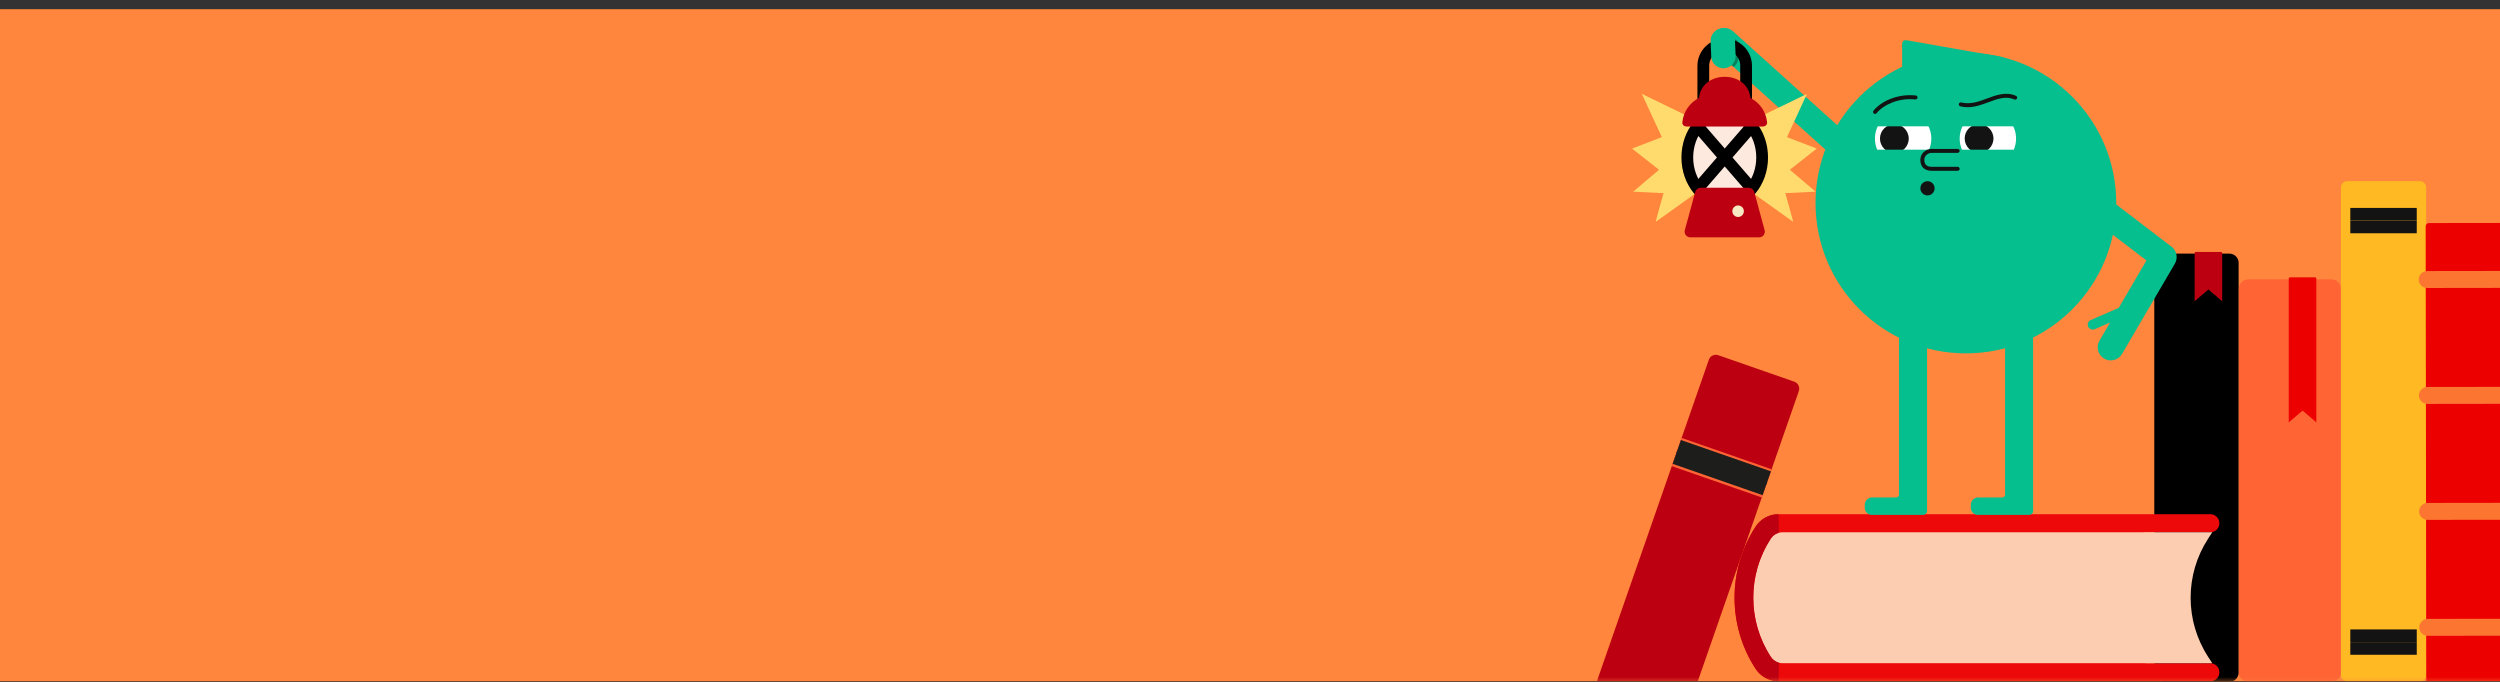 <svg width="744" height="203" viewBox="0 0 744 203" fill="none" xmlns="http://www.w3.org/2000/svg">
<rect x="0" y="0" width="744" height="203" fill="#333333" stroke="none"/>
<g clip-path="url(#clip0_2953_15402)">
<path d="M744 2.74H0V202.74H744V2.74Z" fill="#FF863C"/>
<mask id="mask0_2953_15402" style="mask-type:luminance" maskUnits="userSpaceOnUse" x="475" y="45" width="293" height="158">
<path d="M767.69 45.59H475V202.739H767.69V45.59Z" fill="white"/>
</mask>
<g mask="url(#mask0_2953_15402)">
<path d="M720.145 53.904H698.544C697.51 53.904 696.672 54.743 696.672 55.777V200.96C696.672 201.994 697.51 202.833 698.544 202.833H720.145C721.179 202.833 722.018 201.994 722.018 200.96V55.777C722.018 54.743 721.179 53.904 720.145 53.904Z" fill="#FFB922"/>
<path d="M699.453 67.541H719.228" stroke="#131313" stroke-width="3.76" stroke-miterlimit="10"/>
<path d="M699.453 63.758H719.228" stroke="#131313" stroke-width="3.76" stroke-miterlimit="10"/>
<path d="M699.453 192.98H719.228" stroke="#131313" stroke-width="3.76" stroke-miterlimit="10"/>
<path d="M699.453 189.197H719.228" stroke="#131313" stroke-width="3.76" stroke-miterlimit="10"/>
<path d="M663.454 75.473H643.874C642.35 75.473 641.115 76.708 641.115 78.231V200.166C641.115 201.69 642.35 202.925 643.874 202.925H663.454C664.978 202.925 666.213 201.69 666.213 200.166V78.231C666.213 76.708 664.978 75.473 663.454 75.473Z" fill="black"/>
<path d="M653.121 75.341V89.645L657.224 86.133L661.326 89.645V75.341C661.326 75.139 661.163 74.976 660.961 74.976H653.494C653.292 74.976 653.129 75.139 653.129 75.341H653.121Z" fill="#BD0011"/>
<path d="M533.977 113.588L511.354 105.71C510.207 105.311 508.954 105.917 508.554 107.064L462.911 238.133C462.512 239.279 463.118 240.533 464.265 240.932L486.887 248.81C488.034 249.21 489.288 248.604 489.687 247.457L535.33 116.388C535.729 115.241 535.123 113.988 533.977 113.588Z" fill="#BD0011"/>
<path d="M527.229 139.657L500.453 130.333L497.532 138.72L524.308 148.045L527.229 139.657Z" fill="#FF6435"/>
<path d="M499.562 132.901L526.346 142.225" stroke="#1D1D1B" stroke-width="4.13" stroke-miterlimit="10"/>
<path d="M498.451 136.087L525.235 145.411" stroke="#1D1D1B" stroke-width="4.13" stroke-miterlimit="10"/>
<path d="M636.081 194.667V161.093C636.081 159.609 637.286 158.404 638.77 158.404H657.799C659.283 158.404 660.487 157.2 660.487 155.716C660.487 154.232 659.283 153.027 657.799 153.027H529.313C526.539 153.027 523.96 154.434 522.452 156.757C514.115 169.616 514.115 186.174 522.452 199.026C523.96 201.349 526.547 202.756 529.313 202.756H657.799C659.283 202.756 660.487 201.551 660.487 200.067C660.487 198.583 659.283 197.379 657.799 197.379H638.77C637.286 197.379 636.081 196.174 636.081 194.69V194.667Z" fill="#ED080A"/>
<path d="M658.373 158.404H530.501C529.071 158.404 527.735 159.127 526.958 160.331C520.035 171.007 520.035 184.76 526.958 195.444C527.735 196.648 529.071 197.371 530.501 197.371H658.373L657.122 195.444C650.199 184.768 650.199 171.015 657.122 160.331L658.373 158.404Z" fill="#FCCDB0"/>
<path d="M529.406 197.363C529.406 197.278 529.352 197.2 529.267 197.177C528.334 196.889 527.51 196.283 526.967 195.436C520.043 184.76 520.043 171.007 526.967 160.323C527.51 159.484 528.334 158.87 529.267 158.583C529.352 158.56 529.406 158.482 529.406 158.396L529.321 153.206C529.321 153.097 529.228 153.012 529.119 153.012C526.423 153.074 523.921 154.465 522.452 156.741C514.115 169.601 514.115 186.159 522.452 199.01C523.928 201.279 526.423 202.67 529.119 202.74C529.228 202.74 529.313 202.655 529.321 202.546L529.406 197.355V197.363Z" fill="#BD0011"/>
<path d="M693.844 83.134H669.08C667.54 83.134 666.291 84.383 666.291 85.923V200.135C666.291 201.676 667.54 202.925 669.08 202.925H693.844C695.384 202.925 696.633 201.676 696.633 200.135V85.923C696.633 84.383 695.384 83.134 693.844 83.134Z" fill="#FF6435"/>
<path d="M681.133 82.901V125.699L685.235 122.187L689.338 125.699V82.901C689.338 82.699 689.175 82.536 688.973 82.536H681.506C681.304 82.536 681.141 82.699 681.141 82.901H681.133Z" fill="#EC0000"/>
<path d="M767.128 66.321L722.846 66.382C722.31 66.383 721.876 66.819 721.876 67.355L722.073 207.938C722.073 208.475 722.509 208.909 723.045 208.908L767.327 208.846C767.863 208.846 768.297 208.41 768.297 207.874L768.1 67.29C768.1 66.754 767.664 66.32 767.128 66.321Z" fill="#EC0000"/>
<path d="M767.674 85.643L722.344 85.706C720.953 85.706 719.818 84.579 719.818 83.188C719.818 81.797 720.945 80.663 722.336 80.663L767.666 80.601C769.057 80.601 770.192 81.727 770.192 83.118C770.192 84.509 769.065 85.643 767.674 85.643Z" fill="#FC7531"/>
<path d="M767.729 120.142L722.398 120.205C721.007 120.205 719.873 119.078 719.873 117.687C719.873 116.296 721 115.162 722.391 115.162L767.721 115.1C769.112 115.1 770.246 116.226 770.246 117.617C770.246 119.008 769.12 120.142 767.729 120.142Z" fill="#FC7531"/>
<path d="M767.783 154.65L722.453 154.712C721.062 154.712 719.928 153.586 719.928 152.195C719.928 150.804 721.054 149.67 722.445 149.67L767.776 149.607C769.167 149.607 770.301 150.734 770.301 152.125C770.301 153.516 769.174 154.65 767.783 154.65Z" fill="#FC7531"/>
<path d="M767.838 189.157L722.508 189.219C721.117 189.219 719.982 188.093 719.982 186.702C719.982 185.311 721.109 184.176 722.5 184.176L767.83 184.114C769.221 184.114 770.356 185.241 770.356 186.632C770.356 188.023 769.229 189.157 767.838 189.157Z" fill="#FC7531"/>
</g>
<path d="M569.578 91.493H569.065C566.905 91.493 565.142 93.257 565.142 95.417V147.22C565.142 147.671 564.776 148.036 564.326 148.036H557.154C555.942 148.036 554.947 149.03 554.947 150.243V151.113C554.947 152.278 555.903 153.234 557.068 153.234H572.329C572.966 153.234 573.487 152.713 573.487 152.076V95.417C573.487 93.257 571.723 91.493 569.563 91.493H569.578Z" fill="#05BF8E"/>
<path d="M601.141 91.493H600.628C598.468 91.493 596.704 93.257 596.704 95.417V147.22C596.704 147.671 596.339 148.036 595.888 148.036H588.716C587.504 148.036 586.51 149.03 586.51 150.243V151.113C586.51 152.278 587.465 153.234 588.631 153.234H603.891C604.529 153.234 605.049 152.713 605.049 152.076V95.417C605.049 93.257 603.285 91.493 601.125 91.493H601.141Z" fill="#05BF8E"/>
<path d="M585.049 105.168C609.762 105.168 629.796 85.134 629.796 60.421C629.796 35.707 609.762 15.673 585.049 15.673C560.335 15.673 540.301 35.707 540.301 60.421C540.301 85.134 560.335 105.168 585.049 105.168Z" fill="#05BF8E"/>
<path d="M596.455 17.624C596.416 17.135 596.067 17.018 595.662 16.948C595.181 16.863 594.707 16.77 594.225 16.692C588.6 15.705 582.974 14.718 577.348 13.724C574.101 13.156 570.853 12.582 567.605 12.007C566.805 11.867 566.222 11.976 566.066 12.962C566.066 13.918 566.074 14.874 566.074 15.829C566.074 18.324 566.066 20.826 566.059 23.32C566.059 24.516 566.074 25.705 566.074 26.902C566.074 28.036 566.175 28.129 567.271 27.772C574.046 25.565 580.814 23.359 587.582 21.144C590.309 20.251 593.036 19.357 595.756 18.456C596.292 18.277 596.478 18.052 596.447 17.624H596.455Z" fill="#05BF8E"/>
<path d="M558.584 53.134C560.013 51.548 559.881 49.078 558.296 47.648L515.716 9.287C514.131 7.857 511.66 7.99 510.231 9.575C508.801 11.16 508.933 13.631 510.518 15.06L553.098 53.421C554.683 54.851 557.154 54.719 558.584 53.134Z" fill="#05BF8E"/>
<path d="M517.277 14.5C517.277 14.5 517.199 13.078 517.168 12.457C517.16 12.286 517.067 12.138 516.919 12.045C516.702 11.913 516.438 11.734 516.298 11.695C516.306 11.765 516.321 11.858 516.321 11.928L515.878 13.941L515.956 15.487C516.034 16.901 515.832 18.16 514.689 18.82L515.925 19.932C517.168 18.867 517.44 17.904 517.331 15.736L517.269 14.5H517.277Z" fill="#07815C"/>
<path d="M646.245 73.421L625.196 57.337C623.486 56.032 621.047 56.358 619.741 58.067C618.436 59.777 618.762 62.217 620.472 63.522L638.786 77.516L630.526 91.626L622.204 95.247C621.451 95.573 621.109 96.451 621.435 97.205C621.676 97.765 622.228 98.099 622.803 98.099C623.005 98.099 623.207 98.06 623.393 97.974L627.97 95.978L624.8 101.385C623.712 103.242 624.333 105.628 626.19 106.716C626.812 107.081 627.488 107.252 628.156 107.252C629.493 107.252 630.798 106.56 631.521 105.325L647.24 78.472C648.234 76.778 647.807 74.602 646.245 73.413V73.421Z" fill="#05BF8E"/>
<path d="M573.625 58.16C574.797 58.16 575.746 57.211 575.746 56.039C575.746 54.868 574.797 53.918 573.625 53.918C572.454 53.918 571.504 54.868 571.504 56.039C571.504 57.211 572.454 58.16 573.625 58.16Z" fill="#131313"/>
<path d="M566.368 49.637C571.003 49.637 574.76 45.88 574.76 41.245C574.76 36.611 571.003 32.853 566.368 32.853C561.734 32.853 557.977 36.611 557.977 41.245C557.977 45.88 561.734 49.637 566.368 49.637Z" fill="white"/>
<path d="M563.758 45.526C566.122 45.526 568.039 43.61 568.039 41.245C568.039 38.881 566.122 36.964 563.758 36.964C561.393 36.964 559.477 38.881 559.477 41.245C559.477 43.61 561.393 45.526 563.758 45.526Z" fill="#131313"/>
<path d="M591.591 49.637C596.225 49.637 599.983 45.88 599.983 41.245C599.983 36.611 596.225 32.853 591.591 32.853C586.956 32.853 583.199 36.611 583.199 41.245C583.199 45.88 586.956 49.637 591.591 49.637Z" fill="white"/>
<path d="M588.971 45.496C591.335 45.496 593.252 43.579 593.252 41.215C593.252 38.85 591.335 36.934 588.971 36.934C586.606 36.934 584.689 38.85 584.689 41.215C584.689 43.579 586.606 45.496 588.971 45.496Z" fill="#131313"/>
<path d="M574.784 44.547H558.203V50.53H574.784V44.547Z" fill="#05BF8E"/>
<path d="M599.695 44.547H583.113V50.53H599.695V44.547Z" fill="#05BF8E"/>
<path d="M582.599 50.826H574.868C573.951 50.826 573.167 50.593 572.599 50.157C571.861 49.59 571.488 48.712 571.488 47.555C571.488 46.676 571.853 45.853 572.514 45.239C573.151 44.641 573.99 44.315 574.868 44.315H582.599C582.926 44.315 583.19 44.579 583.19 44.905C583.19 45.231 582.926 45.495 582.599 45.495H574.868C574.301 45.495 573.734 45.721 573.322 46.102C572.902 46.49 572.677 47.011 572.677 47.555C572.677 48.332 572.887 48.876 573.33 49.217C573.788 49.567 574.418 49.645 574.876 49.645H582.607C582.934 49.645 583.198 49.909 583.198 50.235C583.198 50.562 582.934 50.826 582.607 50.826H582.599Z" fill="#131313"/>
<path d="M574.768 31.99H557.977V37.592H574.768V31.99Z" fill="#05BF8E"/>
<path d="M599.981 31.99H583.189V37.592H599.981V31.99Z" fill="#05BF8E"/>
<path d="M558.008 33.903C557.876 33.903 557.743 33.856 557.635 33.771C557.378 33.569 557.339 33.196 557.549 32.94C558.707 31.51 560.494 30.259 562.584 29.435C564.946 28.495 567.549 28.145 570.121 28.41C570.448 28.441 570.681 28.736 570.65 29.062C570.618 29.389 570.323 29.622 569.997 29.591C567.611 29.342 565.203 29.669 563.019 30.539C561.116 31.292 559.5 32.411 558.474 33.686C558.357 33.833 558.186 33.903 558.015 33.903H558.008Z" fill="#131313"/>
<path d="M585.575 31.905C584.86 31.905 584.13 31.828 583.384 31.641C583.065 31.563 582.871 31.245 582.949 30.926C583.026 30.608 583.345 30.413 583.664 30.491C586.375 31.159 588.916 30.219 591.372 29.302C594.122 28.277 596.966 27.22 599.95 28.51C600.253 28.642 600.385 28.992 600.26 29.287C600.136 29.582 599.779 29.722 599.483 29.598C596.935 28.494 594.433 29.427 591.783 30.413C589.802 31.152 587.766 31.905 585.567 31.905H585.575Z" fill="#131313"/>
<path d="M532.648 50.524L540.666 44.215L531.801 40.812L537.761 27.936L520.931 36.103V36.165H505.437V36.103L488.607 27.936L494.567 40.812L485.701 44.215L493.72 50.524L486.051 57.035L495.072 57.486C495.072 57.486 492.616 66.103 492.764 66.002C492.912 65.901 505.142 57.136 505.142 57.136V57.051H521.234V57.136C521.234 57.136 533.456 65.901 533.611 66.002C533.759 66.103 531.304 57.486 531.304 57.486L540.325 57.035L532.656 50.524H532.648Z" fill="#FFDB6E"/>
<path d="M513.185 58.091C519.373 58.091 524.389 53.075 524.389 46.887C524.389 40.699 519.373 35.683 513.185 35.683C506.997 35.683 501.98 40.699 501.98 46.887C501.98 53.075 506.997 58.091 513.185 58.091Z" fill="#FEE9DE"/>
<path d="M505.266 56.11L521.287 37.617" stroke="black" stroke-width="3.5" stroke-miterlimit="10"/>
<path d="M521.287 56.11L505.266 37.617" stroke="black" stroke-width="3.5" stroke-miterlimit="10"/>
<path d="M513.277 60.251C519.426 60.251 524.412 54.257 524.412 46.863C524.412 39.469 519.426 33.476 513.277 33.476C507.128 33.476 502.143 39.469 502.143 46.863C502.143 54.257 507.128 60.251 513.277 60.251Z" stroke="black" stroke-width="3.5" stroke-miterlimit="10"/>
<path d="M513.278 13.229C516.79 13.229 519.641 16.08 519.641 19.592V31.985H506.906V19.592C506.906 16.08 509.758 13.229 513.27 13.229H513.278Z" stroke="black" stroke-width="3.5" stroke-miterlimit="10"/>
<path d="M525.895 36.436C525.538 33.056 523.657 30.608 520.914 29.116C520.526 25.247 517.255 22.861 513.276 22.861C509.298 22.861 506.027 25.247 505.638 29.116C502.896 30.608 501.015 33.056 500.658 36.436C500.588 37.088 501.186 37.648 501.924 37.648H524.621C525.367 37.648 525.957 37.088 525.887 36.436H525.895Z" fill="#BD0011"/>
<path d="M520.441 55.877H506.121C505.36 55.877 504.691 56.39 504.489 57.128L501.405 68.496C501.109 69.568 501.925 70.632 503.036 70.632H523.518C524.629 70.632 525.437 69.576 525.15 68.503L522.073 57.136C521.871 56.398 521.203 55.885 520.441 55.885V55.877Z" fill="#BD0011"/>
<path d="M517.256 64.573C518.205 64.573 518.973 63.804 518.973 62.856C518.973 61.907 518.205 61.139 517.256 61.139C516.308 61.139 515.539 61.907 515.539 62.856C515.539 63.804 516.308 64.573 517.256 64.573Z" fill="#F7EAC2"/>
<path d="M514.497 19.956C514.07 20.166 513.588 20.298 513.083 20.322C511.079 20.43 509.369 18.892 509.268 16.887L509.082 12.311C508.973 10.306 510.511 8.597 512.516 8.496C514.521 8.387 516.23 9.925 516.331 11.93L516.518 16.507C516.595 17.998 515.756 19.335 514.497 19.956Z" fill="#05BF8E"/>
</g>
<defs>
<clipPath id="clip0_2953_15402">
<rect width="744" height="202.25" fill="white" transform="translate(0 0.49)"/>
</clipPath>
</defs>
</svg>

